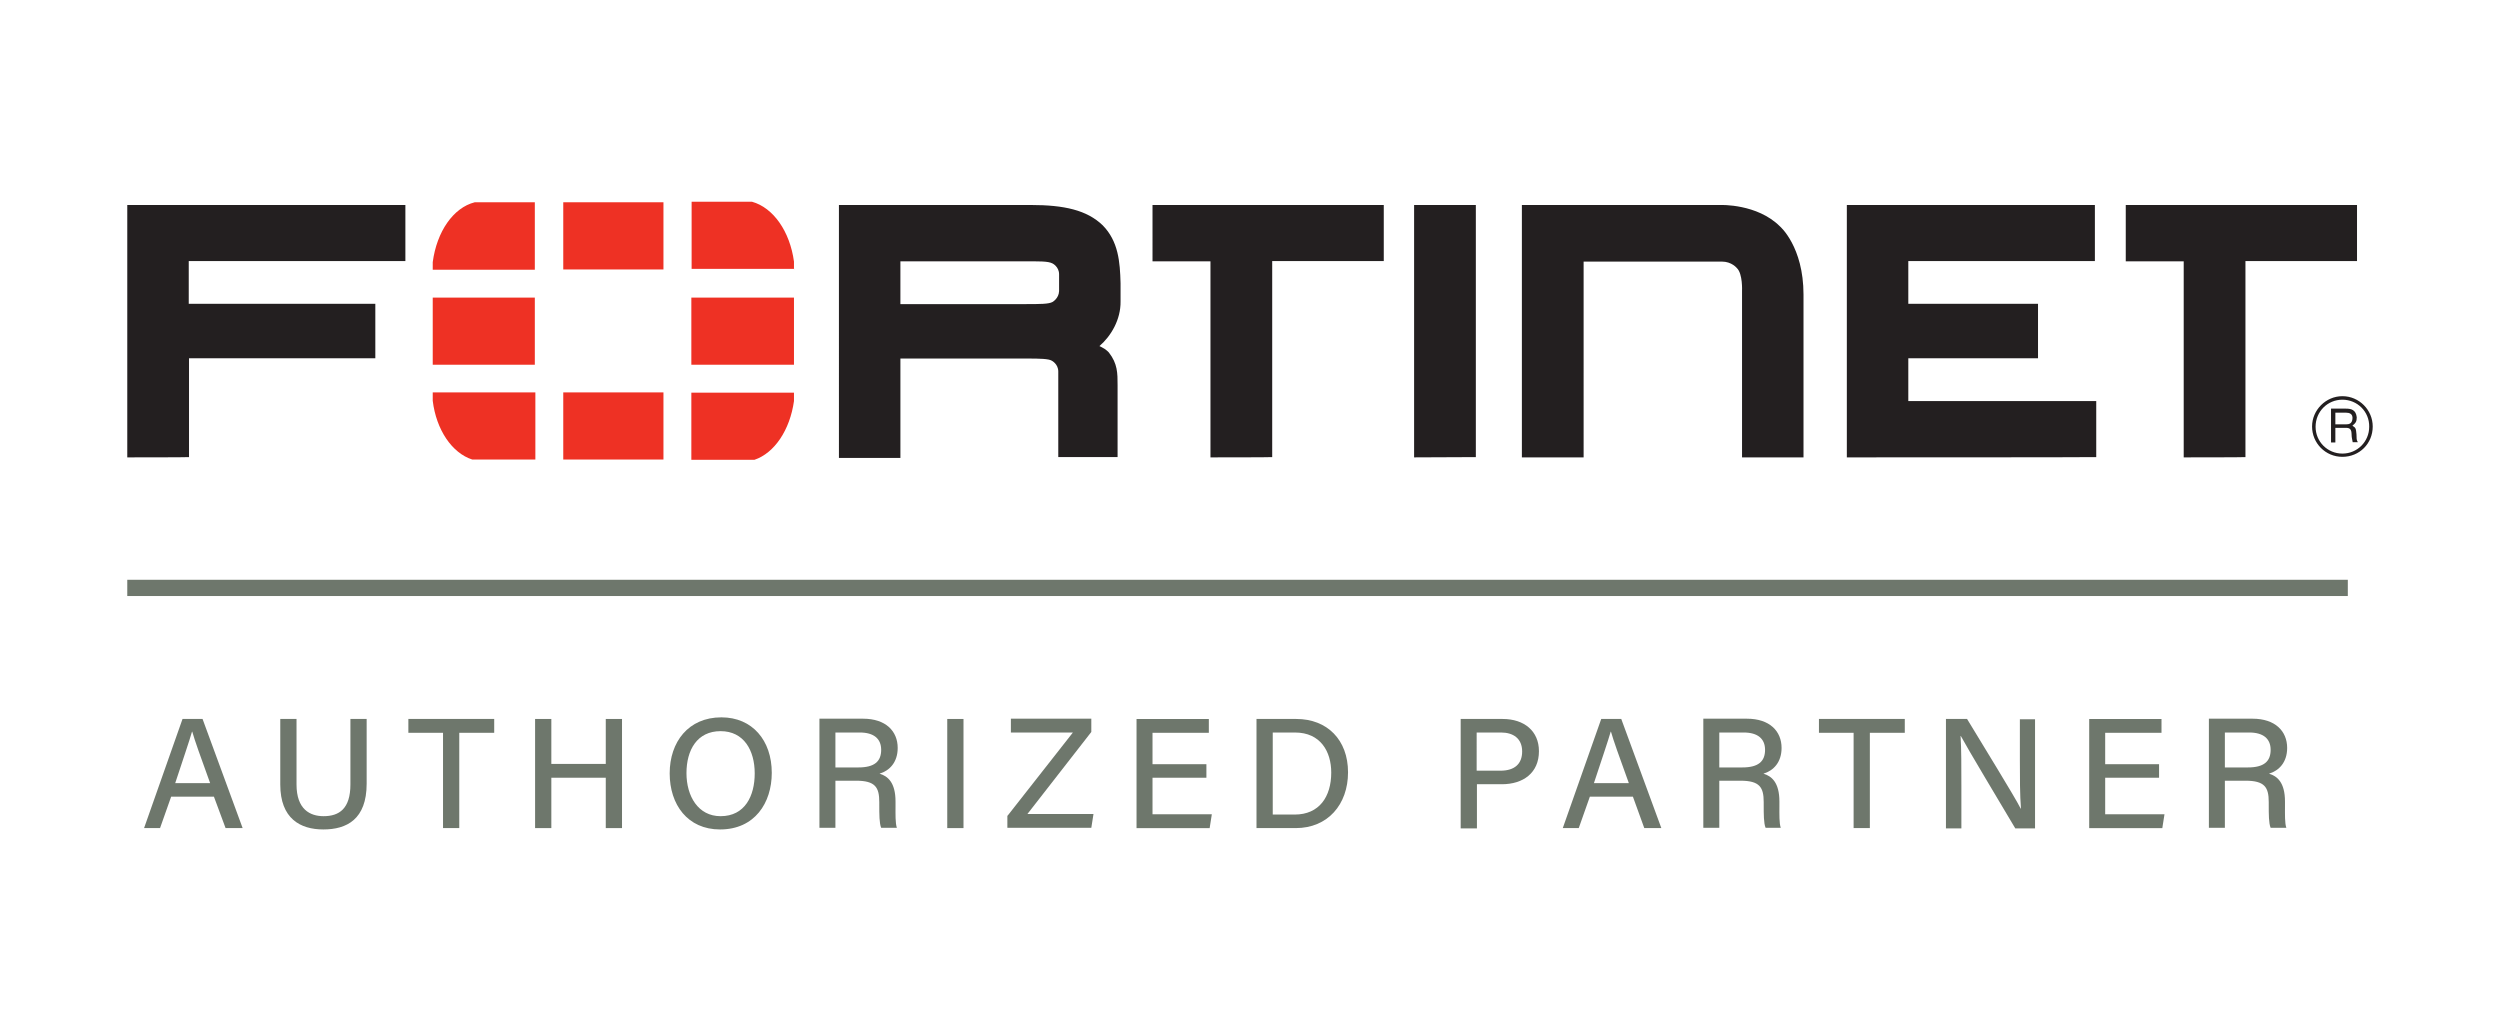 <svg xmlns="http://www.w3.org/2000/svg" xmlns:xlink="http://www.w3.org/1999/xlink" id="Livello_1" x="0px" y="0px" viewBox="0 0 923.2 380.9" style="enable-background:new 0 0 923.2 380.9;" xml:space="preserve"><style type="text/css">	.st0{fill:#231F20;}	.st1{fill:#EE3124;}	.st2{fill:none;stroke:#6E776C;stroke-width:6;stroke-miterlimit:10;}	.st3{fill:#6E776C;}</style><g>	<g>		<path class="st0" d="M47,168.9V75.7h102.7v20.7h-80v15.8h68.9v20.1H69.8v36.5C69.8,168.9,47,168.9,47,168.9z M390.8,168.9v-31.7    c0-2.8-2.4-4-2.4-4c-1.1-0.7-4.3-0.8-9.1-0.8h1.1h-47.9v36.7h-22.7V75.7h70.9c12.3,0,20.7,1.9,26.5,7.5c5.8,5.9,6.4,13.5,6.6,21.4    v6.7c0.1,6.7-3.5,12.8-7.8,16.5l0.8,0.4c1.7,0.8,2.7,2,2.7,2c3.2,4.1,3.2,7.6,3.2,12v26.6h-21.9V168.9z M378.5,112.3    c5.6,0,8.8,0,10.2-0.8c0,0,2.3-1.3,2.4-4v-6.2c0-2.8-2.4-4-2.4-4c-1.7-0.9-4.8-0.8-11.9-0.8h-44.3v15.8h47H378.5L378.5,112.3z     M447,168.9V96.5h-21.4V75.7H511v20.7h-41.2v72.4C469.8,168.9,447,168.9,447,168.9z M452.9,90.6v-3.1    C452.9,87.5,452.9,90.6,452.9,90.6z M806.4,168.9V96.5H785V75.7h85.4v20.7h-41.2v72.4C829.1,168.9,806.4,168.9,806.4,168.9z     M812.1,90.6v-3.1C812.1,87.5,812.1,90.6,812.1,90.6z M522.2,168.9V75.7H545v93.1L522.2,168.9L522.2,168.9z M682,168.9V75.7h91.6    v20.7h-68.9v15.8h47.9v20.1h-47.9v15.8h69.4v20.7C774.1,168.9,682,168.9,682,168.9z M584.8,168.9H562V75.7h73.4    c0,0,13.5-0.5,21.9,7.9c0,0,8.7,7.4,8.7,25.2v60.1h-22.7v-61.5c0,0,0.3-6.3-1.9-8.4c0,0-1.9-2.4-5.5-2.4h-51.1L584.8,168.9    L584.8,168.9z M865,168.7c-6.3,0-11.2-5.1-11.2-11.2s5.1-11.2,11.2-11.2c6.2,0,11.2,5.1,11.2,11.2    C876.2,163.8,871.3,168.7,865,168.7z M865,147.6c-5.5,0-9.9,4.4-9.9,10c0,5.5,4.4,9.9,9.9,9.9s9.9-4.4,9.9-9.9    C875,152,870.5,147.6,865,147.6z M860.8,150.9h5.5c1.9,0,3.7,0.4,4,3.2c0,1.6-0.4,2.1-1.6,3.1c1.3,0.8,1.3,1.1,1.5,3.2    c0.1,1.6-0.1,1.9,0.5,2.9h-1.9l-0.3-1.6c-0.3-1.5,0.4-3.7-2.1-3.7h-4v5.4h-1.6L860.8,150.9L860.8,150.9z M862.4,152.4v4.3h4    c1.1,0,2.1-0.3,2.3-1.9c0.3-2.1-1.3-2.4-2.3-2.4L862.4,152.4L862.4,152.4z"></path>		<path class="st1" d="M159.8,109.9h37.7v24.8h-37.7V109.9z M208,74.7h37v24.8h-37V74.7z M208,144.9h37v24.8h-37V144.9z     M255.3,109.9h37.9v24.8h-37.9L255.3,109.9L255.3,109.9z M175.3,74.7c-7.9,2-14,10.8-15.5,22.1v2.8h37.7V74.7H175.3z M159.8,144.9    v3.1c1.3,10.7,7.1,19.3,14.6,21.7h23.3v-24.8H159.8z M293.2,99.4v-2.8c-1.5-11.1-7.6-19.9-15.5-22.1h-22.3v24.8h37.9v0.1H293.2z     M278.6,169.8c7.4-2.5,13.1-11,14.6-21.7V145h-37.9v24.8H278.6L278.6,169.8z"></path>	</g>	<line class="st2" x1="47" y1="217.1" x2="867" y2="217.1"></line>	<g>		<g>			<path class="st3" d="M63.2,294.2l-4.1,11.6h-5.9l14.2-40.3h7.4l14.8,40.3h-6.3L79,294.2H63.2z M77.6,289.2     c-3.7-10.2-5.7-15.8-6.6-19h-0.1c-1,3.5-3.3,10.2-6.2,19H77.6z"></path>			<path class="st3" d="M109.5,265.5v24.2c0,9.2,5,11.7,10,11.7c5.8,0,9.9-2.8,9.9-11.7v-24.2h6v23.9c0,13.2-7.4,16.9-16,16.9     c-8.5,0-15.9-4-15.9-16.6v-24.2H109.5z"></path>			<path class="st3" d="M163.7,270.6h-12.9v-5.1h31.7v5.1h-12.9v35.2h-6V270.6z"></path>			<path class="st3" d="M197.6,265.5h6v16.6h20.1v-16.6h6v40.3h-6v-18.6h-20.1v18.6h-6V265.5z"></path>			<path class="st3" d="M285,285.4c0,11.1-6.3,20.9-19.1,20.9c-12,0-18.6-9.2-18.6-20.7c0-11.6,6.9-20.7,19.1-20.7     C277.8,264.9,285,273.4,285,285.4z M253.5,285.5c0,8.5,4.3,15.9,12.6,15.9c9,0,12.6-7.5,12.6-15.8c0-8.5-4-15.6-12.6-15.6     C257.4,270,253.5,277,253.5,285.5z"></path>			<path class="st3" d="M308.5,288.3v17.4h-5.9v-40.3h16.1c8.4,0,12.8,4.6,12.8,10.8c0,5.3-3,8.4-6.7,9.5c3,0.9,5.9,3.2,5.9,10.3     v1.8c0,2.8-0.1,6.2,0.5,7.9h-5.8c-0.7-1.7-0.7-4.9-0.7-8.7v-0.8c0-5.5-1.5-7.9-8.6-7.9H308.5z M308.5,283.4h8.5     c5.9,0,8.4-2.2,8.4-6.5c0-4.1-2.7-6.4-7.9-6.4h-9V283.4z"></path>			<path class="st3" d="M355.8,265.5v40.3h-6v-40.3H355.8z"></path>			<path class="st3" d="M372.1,301.2l24.1-30.7h-22.9v-5.1H403v4.9l-23.6,30.3h24.4l-0.8,5.1h-31V301.2z"></path>			<path class="st3" d="M445.5,287.2h-19.9v13.5h21.9l-0.8,5.1h-27v-40.3h26.7v5.1h-20.8v11.6h19.9V287.2z"></path>			<path class="st3" d="M464,265.5h14.7c11.4,0,19.1,7.7,19.1,19.7c0,11.9-7.5,20.6-19.3,20.6H464V265.5z M470,300.8h8.1     c9.1,0,13.5-6.6,13.5-15.5c0-7.7-3.9-14.8-13.4-14.8H470V300.8z"></path>			<path class="st3" d="M539.3,265.5h15.6c8,0,13.4,4.5,13.4,11.9c0,8-5.8,12.2-13.7,12.2h-9.2v16.3h-6V265.5z M545.3,284.6h8.8     c5.2,0,8-2.5,8-7.1c0-4.8-3.3-7-7.8-7h-9V284.6z"></path>			<path class="st3" d="M587.1,294.2l-4.1,11.6h-5.9l14.2-40.3h7.4l14.8,40.3h-6.3l-4.2-11.6H587.1z M601.5,289.2     c-3.7-10.2-5.7-15.8-6.6-19h-0.1c-1,3.5-3.3,10.2-6.2,19H601.5z"></path>			<path class="st3" d="M634.9,288.3v17.4H629v-40.3h16.1c8.4,0,12.8,4.6,12.8,10.8c0,5.3-3,8.4-6.7,9.5c3,0.9,5.9,3.2,5.9,10.3v1.8     c0,2.8-0.1,6.2,0.5,7.9H652c-0.7-1.7-0.7-4.9-0.7-8.7v-0.8c0-5.5-1.5-7.9-8.6-7.9H634.9z M634.9,283.4h8.5c5.9,0,8.4-2.2,8.4-6.5     c0-4.1-2.7-6.4-7.9-6.4h-9V283.4z"></path>			<path class="st3" d="M684.6,270.6h-12.9v-5.1h31.7v5.1h-12.9v35.2h-6V270.6z"></path>			<path class="st3" d="M718.6,305.8v-40.3h7.8c5.6,9.3,17.6,28.7,19.8,33.1h0.1c-0.4-5-0.4-11.5-0.4-18v-15h5.6v40.3h-7.3     c-5.1-8.6-17.7-29.6-20.1-34.1h-0.1c0.3,4.4,0.3,11.5,0.3,18.7v15.4H718.6z"></path>			<path class="st3" d="M797.3,287.2h-19.9v13.5h21.9l-0.8,5.1h-27v-40.3h26.7v5.1h-20.8v11.6h19.9V287.2z"></path>			<path class="st3" d="M821.6,288.3v17.4h-5.9v-40.3h16.1c8.4,0,12.8,4.6,12.8,10.8c0,5.3-3,8.4-6.7,9.5c3,0.9,5.9,3.2,5.9,10.3     v1.8c0,2.8-0.1,6.2,0.5,7.9h-5.8c-0.7-1.7-0.7-4.9-0.7-8.7v-0.8c0-5.5-1.5-7.9-8.6-7.9H821.6z M821.6,283.4h8.5     c5.9,0,8.4-2.2,8.4-6.5c0-4.1-2.7-6.4-7.9-6.4h-9V283.4z"></path>		</g>	</g></g></svg>
